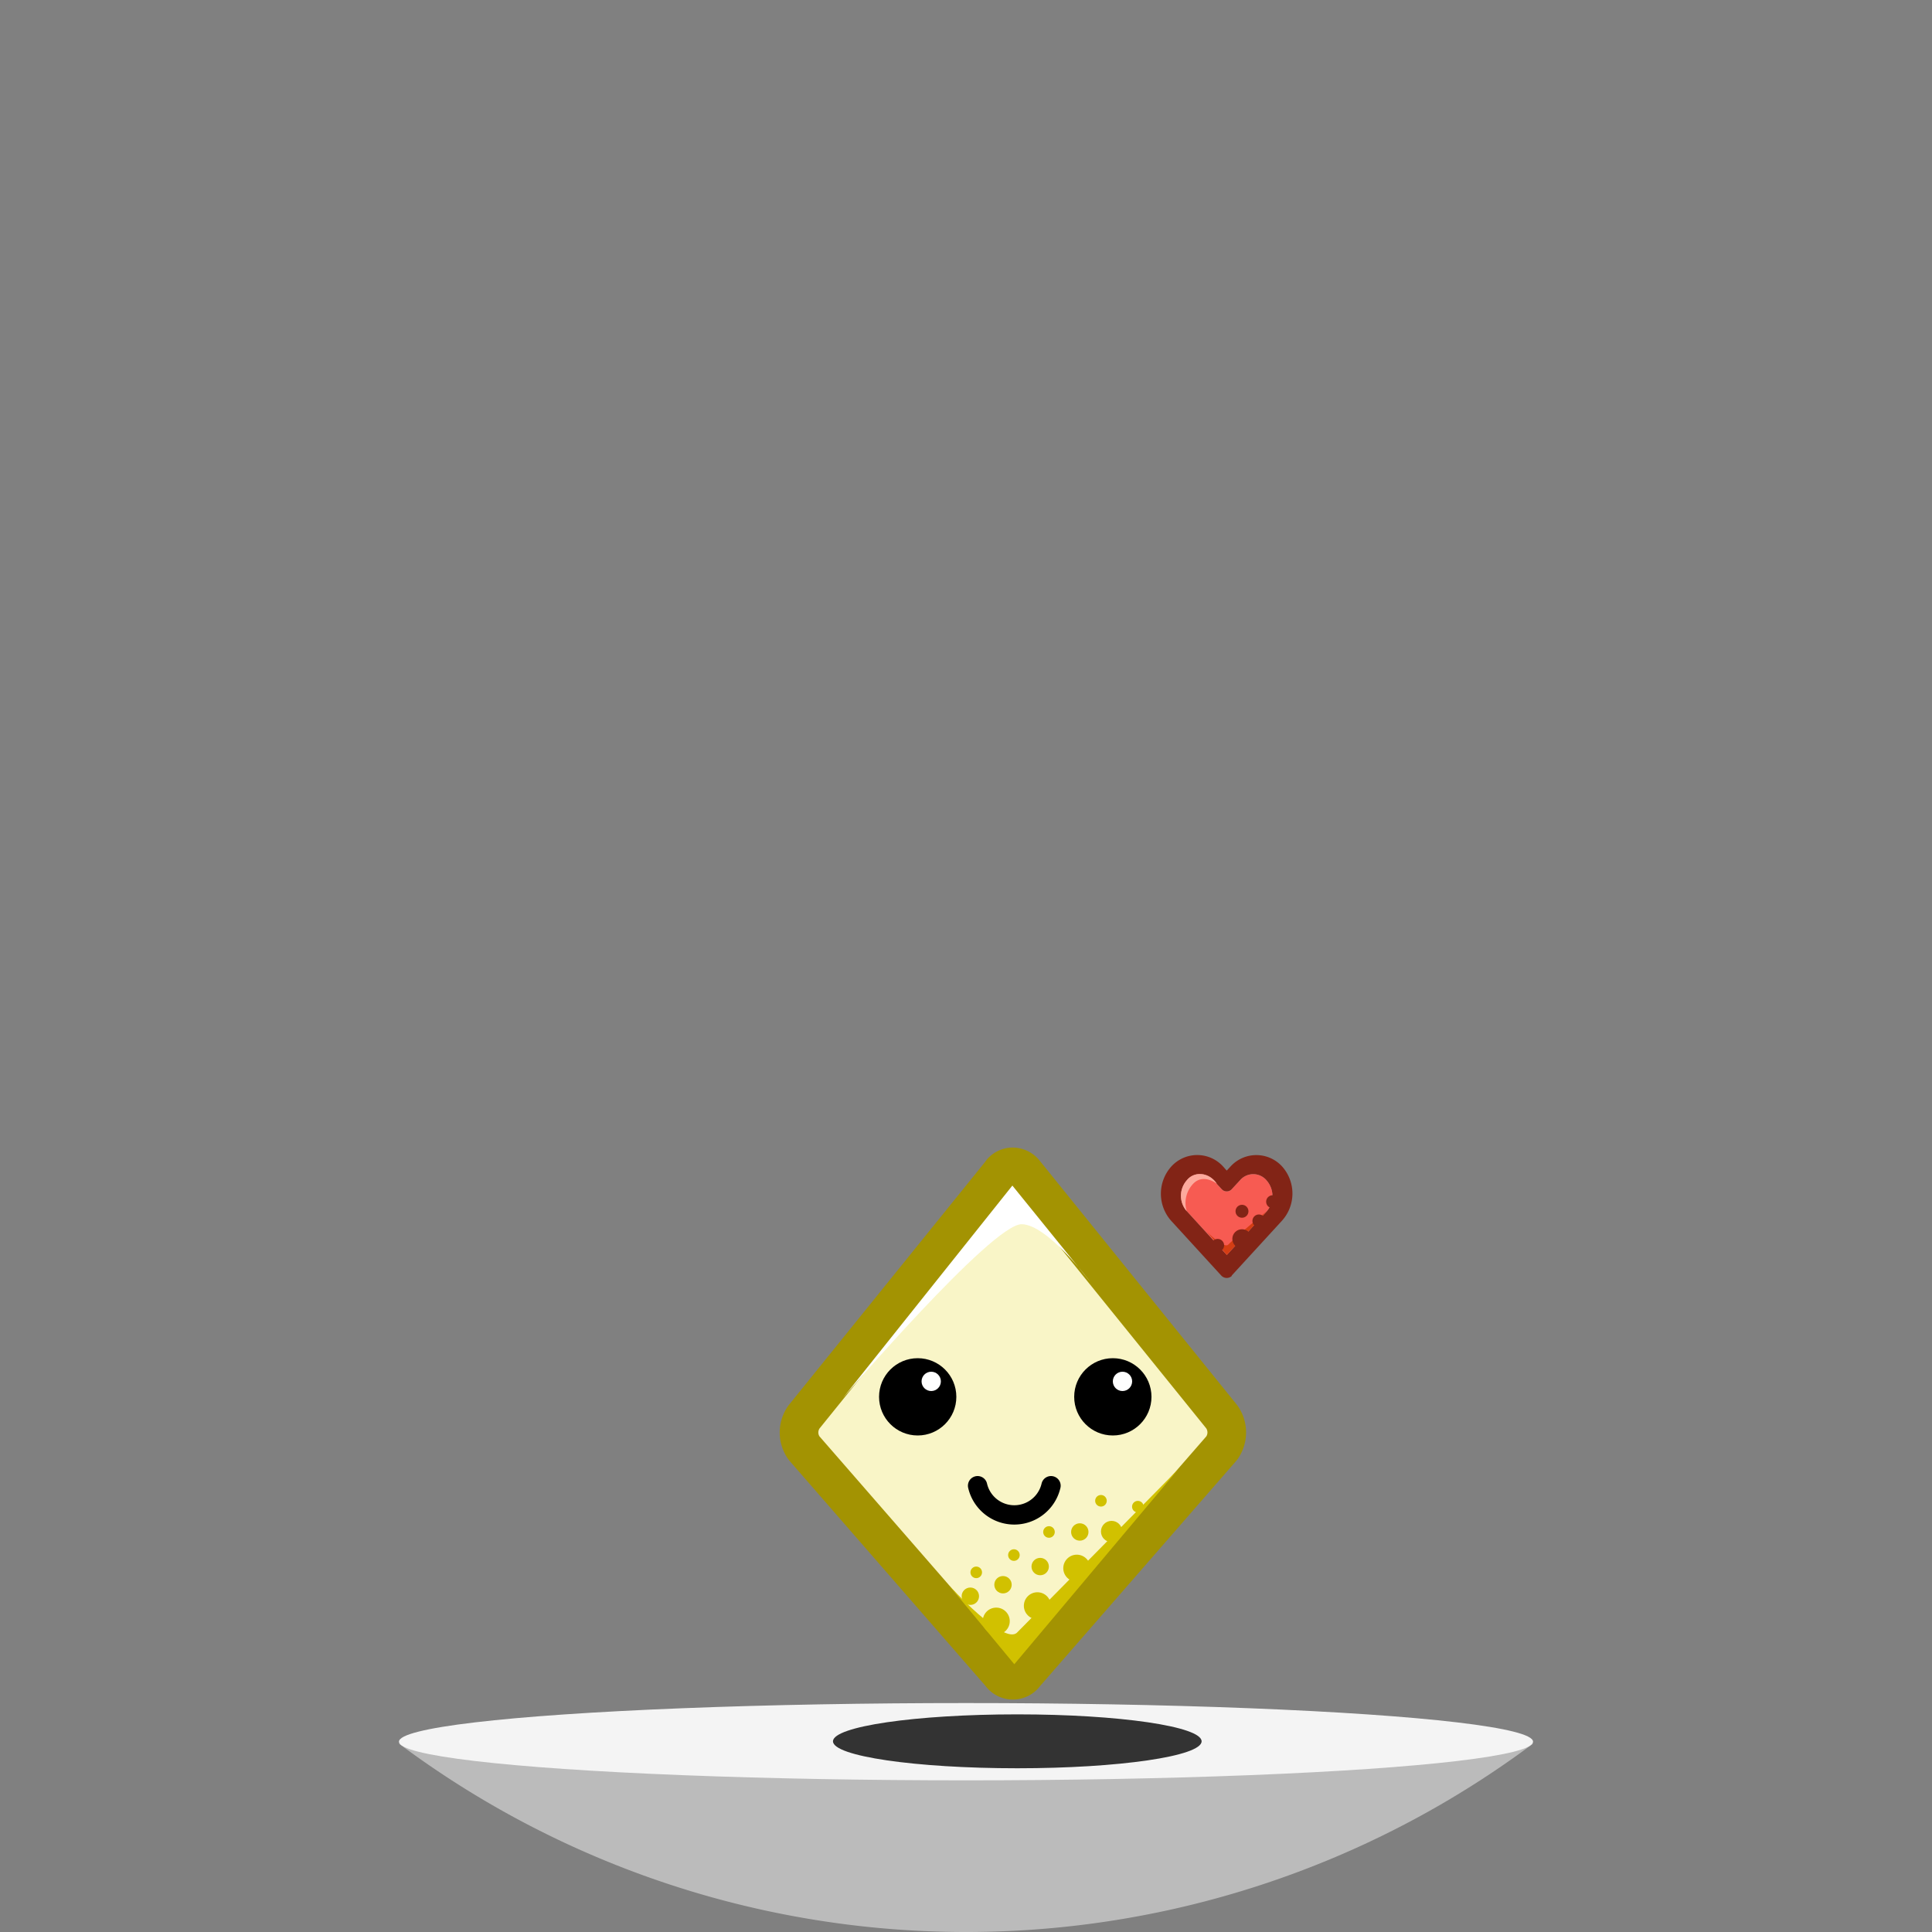 <svg xmlns="http://www.w3.org/2000/svg" viewBox="0 0 200 200" width="180" height="180" class="css-3xipzo css-1hdt93h0"><rect x="0" y="0" width="200" height="200" fill="#808080" stroke="none"/><title>XS CryptoCare</title><g><path d="M158.7,180.5a98.1,98.1,0,0,1-117.4,0Z" fill="#bbb"></path><ellipse cx="100" cy="180.3" rx="58.7" ry="4" fill="#f4f4f4"></ellipse></g><g><path d="M104.7,120.8a1.54,1.54,0,0,0-1,.51l-.12.17L83.24,146.67a2.76,2.76,0,0,0,0,3.24h0l20.34,23.36a1.54,1.54,0,0,0,2.54,0l20.35-23.36a2.78,2.78,0,0,0,0-3.25h0l-20.35-25.19A1.61,1.61,0,0,0,104.7,120.8Z" fill="#f9f5c7" stroke="#a39302" stroke-miterlimit="10" stroke-width="4"></path><g><path d="M132.73,120.76a3.61,3.61,0,0,0-5.35,0l-.39.42-.38-.43a3.62,3.62,0,0,0-5.35,0,4.22,4.22,0,0,0,0,5.65l5.16,5.64a.77.77,0,0,0,1.09.05l0-.05,5.17-5.64A4.2,4.2,0,0,0,132.73,120.76Zm-1.59,4.63L127,129.91l-4.14-4.53a2.42,2.42,0,0,1,0-3.19,1.8,1.8,0,0,1,2.77,0l.86.94a.71.71,0,0,0,1,0l0,0,.86-.93a1.8,1.8,0,0,1,2.77,0A2.44,2.44,0,0,1,131.14,125.39Z" fill="#822416" fill-rule="evenodd"></path><path d="M131.14,125.39,127,129.91l-4.14-4.53a2.42,2.42,0,0,1,0-3.19,1.8,1.8,0,0,1,2.77,0l.86.94a.71.71,0,0,0,1,0l0,0,.86-.93a1.8,1.8,0,0,1,2.77,0A2.44,2.44,0,0,1,131.14,125.39Z" fill="#f75b52" fill-rule="evenodd"></path></g></g><path d="M122.85,125.38a2.42,2.42,0,0,1,0-3.19,1.65,1.65,0,0,1,1.39-.65,2.14,2.14,0,0,1,1.73,1s-1.4-1.1-2.45,0A2.89,2.89,0,0,0,122.85,125.38Z" fill="#fcaa9d" fill-rule="evenodd"></path><ellipse cx="105.31" cy="180.26" rx="19.08" ry="2.79" fill="#333"></ellipse><path d="M105,172.28l17-20.22S108.79,165.47,105.29,169c-1.37,1.37-7.08-4.92-7.08-4.92Z" fill="#d1c100"></path><path d="M104.8,122.73l-17.55,22s15.41-18,18.5-18c2.67,0,7.1,5.94,7.1,5.94Z" fill="#fff"></path><circle cx="107.39" cy="166.23" r="1.4" fill="#d1c100"></circle><circle cx="111.47" cy="162.34" r="1.4" fill="#d1c100"></circle><circle cx="115.07" cy="158.54" r="1.1" fill="#d1c100"></circle><circle cx="103.13" cy="167.82" r="1.4" fill="#d1c100"></circle><circle cx="103.83" cy="164.05" r="0.9" fill="#d1c100"></circle><circle cx="100.45" cy="165.24" r="0.9" fill="#d1c100"></circle><circle cx="107.68" cy="162.17" r="0.9" fill="#d1c100"></circle><circle cx="111.78" cy="158.59" r="0.9" fill="#d1c100"></circle><circle cx="101.06" cy="162.77" r="0.6" fill="#d1c100"></circle><circle cx="104.96" cy="160.98" r="0.6" fill="#d1c100"></circle><circle cx="108.59" cy="158.59" r="0.6" fill="#d1c100"></circle><circle cx="113.97" cy="155.36" r="0.6" fill="#d1c100"></circle><circle cx="117.79" cy="155.97" r="0.6" fill="#d1c100"></circle><circle cx="128.57" cy="125.39" r="0.67" fill="#822416"></circle><circle cx="131.74" cy="124.4" r="0.67" fill="#822416"></circle><path d="M127,129.91l4.14-4.52s-2.92,2.35-4,3.46c-.43.44-2.2-1.33-2.2-1.33Z" fill="#d43d13"></path><circle cx="128.57" cy="128.25" r="1" fill="#822416"></circle><circle cx="130.32" cy="126.39" r="0.67" fill="#822416"></circle><circle cx="126.05" cy="128.92" r="0.67" fill="#822416"></circle><g transform="translate(85 130)"><g><g><circle cx="10" cy="14.6" r="4"></circle><circle cx="30.2" cy="14.6" r="4"></circle><circle cx="11.4" cy="13" r="1" fill="#fff"></circle><circle cx="31.2" cy="13" r="1" fill="#fff"></circle></g><path d="M16.2,23.8a3.9,3.9,0,0,0,7.6,0" fill="none" stroke="#000" stroke-linecap="round" stroke-linejoin="round" stroke-width="2"></path></g></g></svg>